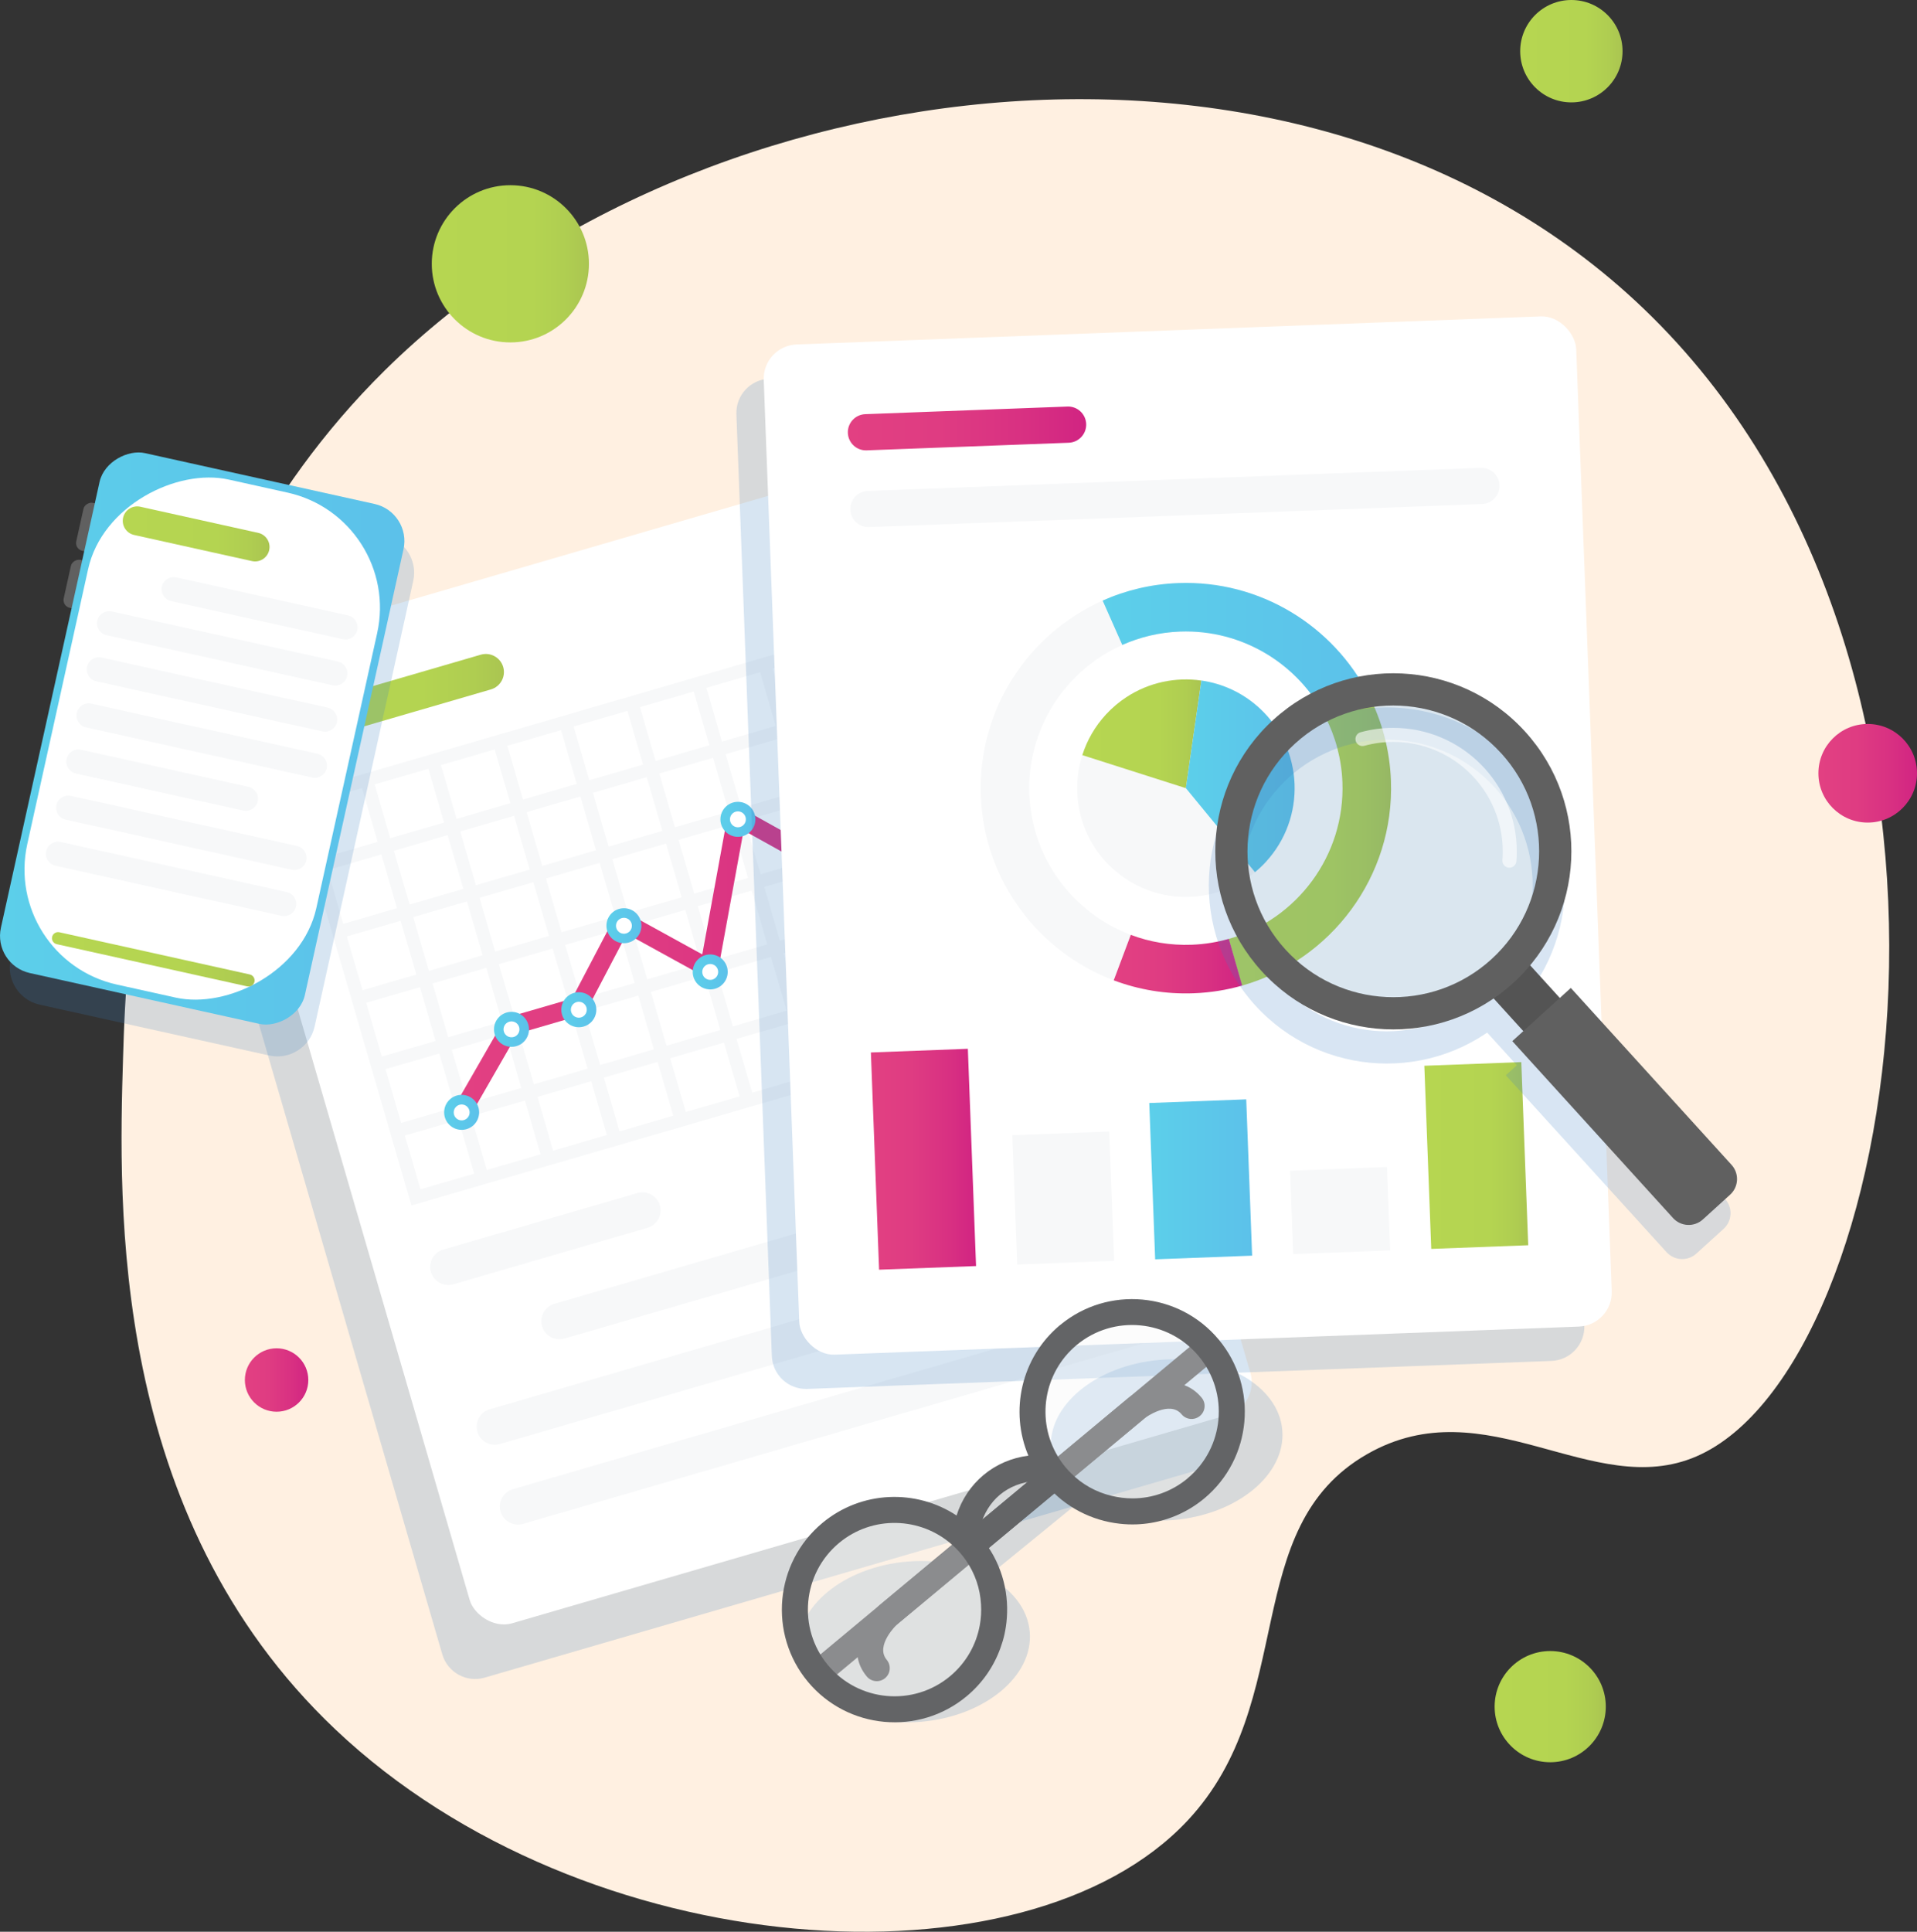 <?xml version="1.0" encoding="UTF-8"?>
<svg id="Layer_2" data-name="Layer 2" xmlns="http://www.w3.org/2000/svg" xmlns:xlink="http://www.w3.org/1999/xlink" viewBox="0 0 661.84 666.79">
  <rect x="0" y="0" width="661.84" height="666.79" fill="#333333" stroke="none"/>
  <defs>
    <style>
      .cls-1 {
        fill: #fff0e1;
      }

      .cls-2 {
        fill: #f2f2f2;
        opacity: .28;
      }

      .cls-2, .cls-3, .cls-4, .cls-5, .cls-6 {
        isolation: isolate;
      }

      .cls-7 {
        fill: #545454;
      }

      .cls-8, .cls-3 {
        mix-blend-mode: multiply;
      }

      .cls-8, .cls-3, .cls-5 {
        opacity: .2;
      }

      .cls-9 {
        fill: url(#linear-gradient-8);
      }

      .cls-10 {
        fill: url(#linear-gradient-7);
      }

      .cls-11 {
        fill: url(#linear-gradient-5);
      }

      .cls-12 {
        fill: url(#linear-gradient-6);
      }

      .cls-13 {
        fill: url(#linear-gradient-9);
      }

      .cls-14 {
        fill: url(#linear-gradient-4);
      }

      .cls-15 {
        fill: url(#linear-gradient-3);
      }

      .cls-16 {
        fill: url(#linear-gradient-2);
      }

      .cls-3, .cls-17 {
        fill: #3a7ec1;
      }

      .cls-18 {
        fill: url(#linear-gradient);
      }

      .cls-19 {
        fill: #606060;
      }

      .cls-20, .cls-6 {
        fill: #fff;
      }

      .cls-21 {
        fill: url(#linear-gradient-10);
      }

      .cls-22 {
        fill: url(#linear-gradient-11);
      }

      .cls-23 {
        fill: url(#linear-gradient-12);
      }

      .cls-24 {
        fill: url(#linear-gradient-13);
      }

      .cls-25 {
        fill: url(#linear-gradient-19);
      }

      .cls-26 {
        fill: url(#linear-gradient-14);
      }

      .cls-27 {
        fill: url(#linear-gradient-21);
      }

      .cls-28 {
        fill: url(#linear-gradient-20);
      }

      .cls-29 {
        fill: url(#linear-gradient-22);
      }

      .cls-30 {
        fill: url(#linear-gradient-23);
      }

      .cls-31 {
        fill: url(#linear-gradient-28);
      }

      .cls-32 {
        fill: url(#linear-gradient-25);
      }

      .cls-33 {
        fill: url(#linear-gradient-15);
      }

      .cls-34 {
        fill: url(#linear-gradient-16);
      }

      .cls-35 {
        fill: url(#linear-gradient-17);
      }

      .cls-36 {
        fill: url(#linear-gradient-18);
      }

      .cls-37 {
        fill: url(#linear-gradient-27);
      }

      .cls-38 {
        fill: url(#linear-gradient-24);
      }

      .cls-39 {
        fill: url(#linear-gradient-26);
      }

      .cls-40 {
        fill: #636466;
      }

      .cls-5 {
        fill: #4684af;
      }

      .cls-41 {
        fill: #f7f8f9;
      }

      .cls-6 {
        opacity: .6;
      }
    </style>
    <linearGradient id="linear-gradient" x1="156.02" y1="360.63" x2="319.62" y2="360.63" gradientTransform="translate(0 672.11) scale(1 -1)" gradientUnits="userSpaceOnUse">
      <stop offset="0" stop-color="#e24082"/>
      <stop offset=".38" stop-color="#df3c82"/>
      <stop offset=".75" stop-color="#d83082"/>
      <stop offset="1" stop-color="#d12482"/>
    </linearGradient>
    <linearGradient id="linear-gradient-2" x1="153.34" y1="288.14" x2="165.43" y2="288.14" gradientTransform="translate(-.03 672.1) scale(1 -1)" gradientUnits="userSpaceOnUse">
      <stop offset="0" stop-color="#5ccfea"/>
      <stop offset="1" stop-color="#5cc1ea"/>
    </linearGradient>
    <linearGradient id="linear-gradient-3" x1="170.55" y1="316.81" x2="182.63" y2="316.81" gradientTransform="translate(0 672.11) scale(1 -1)" xlink:href="#linear-gradient-2"/>
    <linearGradient id="linear-gradient-4" x1="193.8" y1="323.58" x2="205.88" y2="323.58" gradientTransform="translate(0 672.11) scale(1 -1)" xlink:href="#linear-gradient-2"/>
    <linearGradient id="linear-gradient-5" x1="209.37" y1="352.57" x2="221.46" y2="352.57" gradientTransform="translate(-.03 672.1) scale(1 -1)" xlink:href="#linear-gradient-2"/>
    <linearGradient id="linear-gradient-6" x1="239.16" y1="336.63" x2="251.24" y2="336.63" gradientTransform="translate(0 672.11) scale(1 -1)" xlink:href="#linear-gradient-2"/>
    <linearGradient id="linear-gradient-7" x1="248.72" y1="389.3" x2="260.8" y2="389.3" gradientTransform="translate(0 672.11) scale(1 -1)" xlink:href="#linear-gradient-2"/>
    <linearGradient id="linear-gradient-8" x1="278.11" y1="374.23" x2="290.19" y2="374.23" gradientTransform="translate(0 672.11) scale(1 -1)" xlink:href="#linear-gradient-2"/>
    <linearGradient id="linear-gradient-9" x1="294.46" y1="403.58" x2="306.54" y2="403.58" gradientTransform="translate(-194.92 356.56) rotate(43.25) scale(1 -1)" xlink:href="#linear-gradient-2"/>
    <linearGradient id="linear-gradient-10" x1="310.47" y1="433.32" x2="322.55" y2="433.32" gradientTransform="translate(0 672.11) scale(1 -1)" xlink:href="#linear-gradient-2"/>
    <linearGradient id="linear-gradient-11" x1="94.44" y1="430.37" x2="173.98" y2="430.37" gradientTransform="translate(0 672.11) scale(1 -1)" gradientUnits="userSpaceOnUse">
      <stop offset="0" stop-color="#b6d651"/>
      <stop offset=".64" stop-color="#b4d451"/>
      <stop offset=".87" stop-color="#afcd51"/>
      <stop offset="1" stop-color="#aac551"/>
    </linearGradient>
    <linearGradient id="linear-gradient-12" x1="380.68" y1="447.79" x2="472.48" y2="447.79" gradientTransform="translate(0 672.11) scale(1 -1)" xlink:href="#linear-gradient-2"/>
    <linearGradient id="linear-gradient-13" x1="424.19" y1="382.09" x2="480.26" y2="382.09" xlink:href="#linear-gradient-11"/>
    <linearGradient id="linear-gradient-14" x1="384.52" y1="339.32" x2="428.86" y2="339.32" xlink:href="#linear-gradient"/>
    <linearGradient id="linear-gradient-15" x1="292.72" y1="524.22" x2="375.01" y2="524.22" xlink:href="#linear-gradient"/>
    <linearGradient id="linear-gradient-16" x1="373.67" y1="418.82" x2="414.78" y2="418.82" xlink:href="#linear-gradient-11"/>
    <linearGradient id="linear-gradient-17" x1="409.42" y1="404.13" x2="446.97" y2="404.13" gradientTransform="translate(0 672.11) scale(1 -1)" xlink:href="#linear-gradient-2"/>
    <linearGradient id="linear-gradient-18" x1="300.64" y1="271.96" x2="336.95" y2="271.96" gradientTransform="translate(-10.03 659.89) rotate(2.16) scale(1 -1)" xlink:href="#linear-gradient"/>
    <linearGradient id="linear-gradient-19" x1="396.79" y1="265.04" x2="432.3" y2="265.04" gradientTransform="translate(-9.7 656.3) rotate(2.16) scale(1 -1)" xlink:href="#linear-gradient-2"/>
    <linearGradient id="linear-gradient-20" x1="491.75" y1="273.25" x2="527.61" y2="273.25" gradientTransform="translate(-9.94 652.7) rotate(2.16) scale(1 -1)" xlink:href="#linear-gradient-11"/>
    <linearGradient id="linear-gradient-21" x1=".02" y1="417.2" x2="139.63" y2="417.2" gradientTransform="translate(-352.62 276.89) rotate(77.52) scale(1 -1)" xlink:href="#linear-gradient-2"/>
    <linearGradient id="linear-gradient-22" x1="42.38" y1="487.82" x2="93.06" y2="487.82" xlink:href="#linear-gradient-11"/>
    <linearGradient id="linear-gradient-23" x1="17.94" y1="340.98" x2="87.9" y2="340.98" xlink:href="#linear-gradient-11"/>
    <linearGradient id="linear-gradient-24" x1="149.07" y1="581.05" x2="203.33" y2="581.05" xlink:href="#linear-gradient-11"/>
    <linearGradient id="linear-gradient-25" x1="516.02" y1="83.03" x2="554.4" y2="83.03" xlink:href="#linear-gradient-11"/>
    <linearGradient id="linear-gradient-26" x1="524.84" y1="654.44" x2="560.18" y2="654.44" xlink:href="#linear-gradient-11"/>
    <linearGradient id="linear-gradient-27" x1="84.54" y1="195.77" x2="106.44" y2="195.77" xlink:href="#linear-gradient"/>
    <linearGradient id="linear-gradient-28" x1="627.8" y1="405.2" x2="661.84" y2="405.2" xlink:href="#linear-gradient"/>
  </defs>
  <g id="Layer_1-2" data-name="Layer 1">
    <g class="cls-4">
      <g id="Layer_2-2" data-name="Layer 2">
        <g id="Layer_1-2" data-name="Layer 1-2">
          <path class="cls-1" d="M42.49,364.89c1.07-35.33,4.59-152.3,90.27-236.95C241.72,20.29,454.05-5.91,570.39,109.4c125.73,124.62,86.77,362.4,15.31,393.3-35.86,15.5-72.63-24.21-113.64-.81-44.62,25.47-23.39,85.23-62.06,126.53-55.83,59.63-207.9,50.2-294.17-31.43-78.11-73.91-74.88-181.08-73.34-232.11h0Z"/>
          <path class="cls-3" d="M422.23,492.58l-90.91-312.36c-1.82-6.26-8.38-9.86-14.64-8.04l-246.85,71.85c-6.26,1.82-9.86,8.38-8.04,14.64l90.91,312.36c1.82,6.26,8.38,9.86,14.64,8.04l246.85-71.85c6.26-1.82,9.86-8.38,8.04-14.64Z"/>
          <rect class="cls-20" x="111.1" y="182.4" width="280.71" height="348.94" rx="11.81" ry="11.81" transform="translate(-89.72 84.5) rotate(-16.23)"/>
          <path class="cls-41" d="M334.87,208.68h0l-.66-2.26-233.39,67.93,1.26,4.34h0l5.4,18.56h0l1.26,4.34h0l5.4,18.56h0l1.26,4.34h0l5.4,18.56h0l1.26,4.34h0l5.4,18.56h0l1.26,4.34h0l5.4,18.56h0l1.26,4.34h0l5.4,18.56h0l1.26,4.34,233.39-67.93-.18-.61h0l-40.43-138.9.05.03ZM258.25,303.06l-18.56,5.4-5.4-18.56,18.56-5.4,5.4,18.56ZM257.19,283.23l18.56-5.4,5.4,18.56-18.56,5.4-5.4-18.56ZM235.35,309.73l-18.56,5.4-5.4-18.56,18.56-5.4,5.4,18.56ZM212.44,316.39l-18.56,5.4-5.4-18.56,18.56-5.4,5.4,18.56ZM213.71,320.74l5.4,18.56-18.56,5.4-5.4-18.56,18.56-5.4ZM218.05,319.47l18.56-5.4,5.4,18.56-18.56,5.4-5.4-18.56ZM240.95,312.81l18.56-5.4,5.4,18.56-18.56,5.4-5.4-18.56ZM263.86,306.14l18.56-5.4,5.4,18.56-18.56,5.4-5.4-18.56ZM286.76,299.47l18.56-5.4,5.4,18.56-18.56,5.4-5.4-18.56h0ZM285.5,295.13l-5.4-18.56,18.56-5.4,5.4,18.56-18.56,5.4h0ZM278.83,272.22l-5.4-18.56,18.56-5.4,5.4,18.56-18.56,5.4ZM274.49,273.49l-18.56,5.4-5.4-18.56,18.56-5.4,5.4,18.56ZM251.58,280.15l-18.56,5.4-5.4-18.56,18.56-5.4,5.4,18.56ZM228.68,286.82l-18.56,5.4-5.4-18.56,18.56-5.4,5.4,18.56ZM205.78,293.49l-18.56,5.4-5.4-18.56,18.56-5.4,5.4,18.56ZM182.87,300.15l-18.56,5.4-5.4-18.56,18.56-5.4,5.4,18.56ZM184.13,304.5l5.4,18.56-18.56,5.4-5.4-18.56,18.56-5.4ZM190.8,327.4l5.4,18.56-18.56,5.4-5.4-18.56,18.56-5.4ZM197.47,350.31l5.4,18.56-18.56,5.4-5.4-18.56,18.56-5.4ZM201.81,349.04l18.56-5.4,5.4,18.56-18.56,5.4-5.4-18.56ZM224.72,342.38l18.56-5.4,5.4,18.56-18.56,5.4-5.4-18.56ZM247.62,335.71l18.56-5.4,5.4,18.56-18.56,5.4-5.4-18.56ZM270.53,329.04l18.56-5.4,5.4,18.56-18.56,5.4-5.4-18.56h0ZM293.43,322.38l18.56-5.4,5.4,18.56-18.56,5.4-5.4-18.56h0ZM316.34,315.71l18.56-5.4,5.4,18.56-18.56,5.4-5.4-18.56ZM315.07,311.37l-5.4-18.56,18.56-5.4,5.4,18.56-18.56,5.4ZM308.4,288.46l-5.4-18.56,18.56-5.4,5.4,18.56-18.56,5.4ZM301.74,265.56l-5.4-18.56,18.56-5.4,5.4,18.56-18.56,5.4ZM295.07,242.65l-5.4-18.56,18.56-5.4,5.4,18.56-18.56,5.4h0ZM290.73,243.92l-18.56,5.4-5.4-18.56,18.56-5.4,5.4,18.56ZM267.82,250.58l-18.56,5.4-5.4-18.56,18.56-5.4,5.4,18.56ZM244.92,257.25l-18.56,5.4-5.4-18.56,18.56-5.4,5.4,18.56ZM222.01,263.92l-18.56,5.4-5.4-18.56,18.56-5.4,5.4,18.56ZM199.11,270.58l-18.56,5.4-5.4-18.56,18.56-5.4,5.4,18.56ZM176.2,277.25l-18.56,5.4-5.4-18.56,18.56-5.4,5.4,18.56ZM153.3,283.92l-18.56,5.4-5.4-18.56,18.56-5.4,5.4,18.56ZM154.56,288.26l5.4,18.56-18.56,5.4-5.4-18.56,18.56-5.4ZM161.23,311.16l5.4,18.56-18.56,5.4-5.4-18.56,18.56-5.4ZM167.9,334.07l5.4,18.56-18.56,5.4-5.4-18.56,18.56-5.4ZM174.56,356.97l5.4,18.56-18.56,5.4-5.4-18.56,18.56-5.4ZM181.23,379.88l5.4,18.56-18.56,5.4-5.4-18.56,18.56-5.4ZM185.57,378.61l18.56-5.4,5.4,18.56-18.56,5.4-5.4-18.56ZM208.48,371.95l18.56-5.4,5.4,18.56-18.56,5.4-5.4-18.56ZM231.38,365.28l18.56-5.4,5.4,18.56-18.56,5.4-5.4-18.56ZM254.29,358.61l18.56-5.4,5.4,18.56-18.56,5.4-5.4-18.56ZM277.19,351.95l18.56-5.4,5.4,18.56-18.56,5.4-5.4-18.56h0ZM300.1,345.28l18.56-5.4,5.4,18.56-18.56,5.4-5.4-18.56ZM323,338.62l18.56-5.4,5.4,18.56-18.56,5.4-5.4-18.56ZM345.91,331.95l18.56-5.4,5.4,18.56-18.56,5.4-5.4-18.56ZM344.64,327.61l-5.4-18.56,18.56-5.4,5.4,18.56-18.56,5.4ZM337.98,304.7l-5.4-18.56,18.56-5.4,5.4,18.56-18.56,5.4ZM331.31,281.8l-5.4-18.56,18.56-5.4,5.4,18.56-18.56,5.4ZM324.64,258.89l-5.4-18.56,18.56-5.4,5.4,18.56-18.56,5.4ZM317.98,235.99l-5.4-18.56,18.56-5.4,5.4,18.56-18.56,5.4ZM106.43,277.42l18.56-5.4,5.4,18.56-18.56,5.4-5.4-18.56ZM113.1,300.33l18.56-5.4,5.4,18.56-18.56,5.4-5.4-18.56ZM119.76,323.23l18.56-5.4,5.4,18.56-18.56,5.4-5.4-18.56ZM126.43,346.14l18.56-5.4,5.4,18.56-18.56,5.4-5.4-18.56ZM133.1,369.04l18.56-5.4,5.4,18.56-18.56,5.4-5.4-18.56ZM139.76,391.95l18.56-5.4,5.4,18.56-18.56,5.4-5.4-18.56Z"/>
          <path class="cls-18" d="M160.08,387.3c-.8.23-1.69.15-2.47-.3-1.52-.87-2.04-2.81-1.17-4.33l17.33-30.15c.41-.71,1.08-1.24,1.86-1.47l21.85-6.36,14.78-28.19c.4-.76,1.08-1.32,1.89-1.56.82-.2,1.7-.15,2.44.26l25.87,14.23,8.82-48.29c.18-1.01.84-1.86,1.77-2.3.92-.44,2-.4,2.9.1l26.54,14.76,15.14-26.93,16.03-29.57c.83-1.54,2.76-2.11,4.3-1.28s2.11,2.76,1.28,4.3l-16.05,29.62-16.72,29.73c-.86,1.52-2.78,2.07-4.31,1.22l-25.43-14.15-8.81,48.27c-.18,1-.84,1.86-1.76,2.3s-2,.41-2.89-.09l-26.89-14.79-13.9,26.52c-.4.76-1.1,1.33-1.92,1.57l-21.92,6.38-16.69,29.04c-.43.74-1.1,1.24-1.86,1.47h-.01Z"/>
          <circle class="cls-16" cx="159.38" cy="383.95" r="6.04"/>
          <path class="cls-20" d="M162.03,383.21c.42,1.46-.41,2.98-1.87,3.41-1.46.42-2.98-.41-3.41-1.87-.42-1.46.41-2.98,1.87-3.41,1.46-.42,2.98.41,3.41,1.87Z"/>
          <circle class="cls-15" cx="176.59" cy="355.3" r="6.04"/>
          <path class="cls-20" d="M179.23,354.53c.42,1.46-.41,2.98-1.87,3.41-1.46.42-2.98-.41-3.41-1.87-.42-1.46.41-2.98,1.87-3.41,1.46-.42,2.98.41,3.41,1.87Z"/>
          <circle class="cls-14" cx="199.84" cy="348.53" r="6.04"/>
          <path class="cls-20" d="M202.48,347.76c.42,1.46-.41,2.98-1.87,3.41-1.46.42-2.98-.41-3.41-1.87-.42-1.46.41-2.98,1.87-3.41s2.98.41,3.41,1.87Z"/>
          <circle class="cls-11" cx="215.41" cy="319.53" r="6.04"/>
          <path class="cls-20" d="M218.05,318.78c.42,1.46-.41,2.98-1.87,3.41-1.46.42-2.98-.41-3.41-1.87-.42-1.46.41-2.98,1.87-3.41,1.46-.42,2.98.41,3.41,1.87Z"/>
          <circle class="cls-12" cx="245.2" cy="335.48" r="6.04"/>
          <path class="cls-20" d="M247.84,334.71c.42,1.46-.41,2.98-1.87,3.41-1.46.42-2.98-.41-3.41-1.87-.42-1.46.41-2.98,1.87-3.41,1.46-.42,2.98.41,3.41,1.87Z"/>
          <circle class="cls-10" cx="254.76" cy="282.81" r="6.04"/>
          <path class="cls-20" d="M257.4,282.04c.42,1.46-.41,2.98-1.87,3.41-1.46.42-2.98-.41-3.41-1.87-.42-1.46.41-2.98,1.87-3.41,1.46-.42,2.98.41,3.41,1.87Z"/>
          <circle class="cls-9" cx="284.15" cy="297.88" r="6.04"/>
          <path class="cls-20" d="M286.79,297.11c.42,1.46-.41,2.98-1.87,3.41-1.46.42-2.98-.41-3.41-1.87-.42-1.46.41-2.98,1.87-3.41,1.46-.42,2.98.41,3.41,1.87Z"/>
          <circle class="cls-13" cx="300.5" cy="268.52" r="6.04" transform="translate(-102.36 278.84) rotate(-43.25)"/>
          <path class="cls-20" d="M303.14,267.79c.42,1.46-.41,2.98-1.87,3.41-1.46.42-2.98-.41-3.41-1.87-.42-1.46.41-2.98,1.87-3.41,1.46-.42,2.98.41,3.41,1.87Z"/>
          <circle class="cls-21" cx="316.51" cy="238.79" r="6.04"/>
          <path class="cls-20" d="M319.15,238.02c.42,1.46-.41,2.98-1.87,3.41-1.46.42-2.98-.41-3.41-1.87-.42-1.46.41-2.98,1.87-3.41,1.46-.42,2.98.41,3.41,1.87Z"/>
          <path class="cls-22" d="M169.48,237.97l-67.05,19.52c-3.31.96-6.78-.94-7.74-4.25h0c-.96-3.31.94-6.78,4.25-7.74l67.05-19.52c3.31-.96,6.78.94,7.74,4.25h0c.96,3.31-.94,6.78-4.25,7.74h0Z"/>
          <path class="cls-41" d="M223.56,423.79l-67.05,19.52c-3.31.96-6.78-.94-7.74-4.25h0c-.96-3.31.94-6.78,4.25-7.74l67.05-19.52c3.31-.96,6.78.94,7.74,4.25h0c.96,3.31-.94,6.78-4.25,7.74h0Z"/>
          <path class="cls-41" d="M385.92,406.43l-191.03,55.6c-3.31.96-6.78-.94-7.74-4.25h0c-.96-3.31.94-6.78,4.25-7.74l191.03-55.6c3.31-.96,6.78.94,7.74,4.25h0c.96,3.31-.94,6.78-4.25,7.74Z"/>
          <path class="cls-41" d="M393.95,434l-221.4,64.44c-3.31.96-6.78-.94-7.74-4.25h0c-.96-3.31.94-6.78,4.25-7.74l221.4-64.44c3.31-.96,6.78.94,7.74,4.25h0c.96,3.31-.94,6.78-4.25,7.74Z"/>
          <path class="cls-41" d="M401.97,461.57l-221.4,64.44c-3.31.96-6.78-.94-7.74-4.25h0c-.96-3.31.94-6.78,4.25-7.74l221.4-64.44c3.31-.96,6.78.94,7.74,4.25h0c.96,3.31-.94,6.78-4.25,7.74Z"/>
          <path class="cls-3" d="M534.75,132.42c-.25-6.52-5.73-11.6-12.24-11.36l-256.91,9.67c-6.52.24-11.6,5.73-11.36,12.24l12.24,325.09c.25,6.52,5.73,11.6,12.24,11.36l256.91-9.67c6.52-.25,11.6-5.73,11.36-12.24l-12.24-325.09Z"/>
          <rect class="cls-20" x="269.71" y="113.93" width="280.71" height="348.94" rx="11.81" ry="11.81" transform="translate(-10.58 15.66) rotate(-2.16)"/>
          <path class="cls-41" d="M472.48,239.8c-12.19-23.74-37.36-39.59-65.73-38.53-9.27.35-18.07,2.47-26.06,6.04-25.68,11.43-43.18,37.65-42.06,67.42,1.1,29.34,19.99,53.89,45.89,63.65,8.55,3.22,17.87,4.84,27.56,4.47,5.77-.22,11.36-1.12,16.68-2.63.03,0,.07-.02.1-.03,30.64-8.75,52.6-37.57,51.35-70.79-.4-10.66-3.15-20.68-7.72-29.6h-.01ZM424.26,324.07s-.05.02-.07.02c-4.06,1.15-8.33,1.84-12.73,2.01-7.4.28-14.51-.95-21.04-3.41-19.77-7.45-34.19-26.19-35.03-48.6-.86-22.72,12.5-42.74,32.1-51.47,6.11-2.72,12.82-4.34,19.9-4.61,21.67-.82,40.88,11.29,50.19,29.42,3.49,6.81,5.59,14.46,5.9,22.59.95,25.37-15.81,47.37-39.21,54.05h-.01Z"/>
          <path class="cls-23" d="M472.48,239.8l-14.92,7.63c-9.3-18.12-28.52-30.23-50.19-29.42-7.08.27-13.8,1.89-19.9,4.61l-6.79-15.32c8-3.56,16.79-5.69,26.06-6.04,28.38-1.07,53.54,14.79,65.73,38.53h.01Z"/>
          <path class="cls-24" d="M480.21,269.4c1.25,33.22-20.71,62.04-51.35,70.79-.03,0-.07.02-.1.03l-4.57-16.12s.05-.01.07-.02c23.4-6.67,40.16-28.67,39.21-54.05-.31-8.13-2.41-15.79-5.9-22.59l14.92-7.63c4.57,8.92,7.32,18.94,7.72,29.6h0Z"/>
          <path class="cls-26" d="M428.86,340.19s-.07.02-.1.03c-5.32,1.51-10.91,2.41-16.68,2.63-9.69.36-19.01-1.25-27.56-4.47l5.89-15.69c6.53,2.46,13.64,3.69,21.04,3.41,4.41-.17,8.67-.86,12.73-2.01.02,0,.05-.01.07-.02l4.6,16.12h.01Z"/>
          <path class="cls-41" d="M436.95,297.6c-1.16,1.25-2.39,2.41-3.68,3.45-14.24,11.75-35.32,11.47-49.26-1.36-.04-.02-.07-.06-.11-.09-11.02-10.22-14.51-25.51-10.22-38.95,1.61-5.09,4.36-9.93,8.23-14.11,2.13-2.29,4.47-4.26,6.98-5.9,7.74-5.08,17-7.02,25.9-5.73,7.3,1.03,14.36,4.24,20.18,9.63,15.21,14.1,16.1,37.85,2,53.06h-.02Z"/>
          <path class="cls-33" d="M368.99,152.82l-69.79,2.63c-3.45.13-6.35-2.56-6.48-6.01h0c-.13-3.45,2.56-6.35,6.01-6.48l69.79-2.63c3.45-.13,6.35,2.56,6.48,6.01h0c.13,3.45-2.56,6.35-6.01,6.48h0Z"/>
          <path class="cls-41" d="M511.69,173.98l-211.62,7.96c-3.45.13-6.35-2.56-6.48-6.01h0c-.13-3.45,2.56-6.35,6.01-6.48l211.62-7.96c3.45-.13,6.35,2.56,6.48,6.01h0c.13,3.45-2.56,6.35-6.01,6.48h0Z"/>
          <path class="cls-34" d="M414.77,234.91l-5.35,37.15-35.75-11.41c1.61-5.09,4.36-9.93,8.23-14.11,2.13-2.29,4.47-4.26,6.98-5.9,7.74-5.08,17-7.02,25.9-5.73h-.01Z"/>
          <path class="cls-35" d="M436.95,297.6c-1.16,1.25-2.39,2.41-3.68,3.45-7.19-8.77-23.85-29-23.85-29l5.35-37.15c7.3,1.03,14.36,4.24,20.18,9.63,15.21,14.1,16.1,37.85,2,53.06h0Z"/>
          <rect class="cls-36" x="302.07" y="362.62" width="33.5" height="75.04" transform="translate(-14.85 12.3) rotate(-2.16)"/>
          <rect class="cls-41" x="350.31" y="391.19" width="33.5" height="44.67" transform="translate(-15.32 14.13) rotate(-2.16)"/>
          <rect class="cls-25" x="397.79" y="380.08" width="33.5" height="53.99" transform="translate(-15.05 15.91) rotate(-2.16)"/>
          <rect class="cls-41" x="445.92" y="403.45" width="33.5" height="28.81" transform="translate(-15.42 17.73) rotate(-2.16)"/>
          <rect class="cls-28" x="492.93" y="367.22" width="33.5" height="63.26" transform="translate(-14.67 19.49) rotate(-2.16)"/>
          <g class="cls-8">
            <rect class="cls-17" x="516.06" y="344.64" width="17.02" height="22.74" transform="translate(-103.08 445.3) rotate(-42.26)"/>
            <path class="cls-17" d="M437.46,260.15c-25.11,22.83-26.97,61.71-4.14,86.82,22.83,25.13,61.69,26.99,86.82,4.16s26.99-61.71,4.16-86.82c-22.83-25.13-61.71-26.99-86.83-4.16h0ZM516.06,271.79c18.7,20.56,17.17,52.41-3.41,71.11-20.58,18.7-52.41,17.17-71.11-3.39-18.7-20.58-17.19-52.42,3.39-71.12s52.42-17.17,71.12,3.41h0Z"/>
            <path class="cls-17" d="M595.08,424.15l-9.41,8.55c-2.98,2.71-7.59,2.49-10.3-.49l-55.49-61.06,20.2-18.36,55.49,61.06c2.71,2.98,2.49,7.59-.49,10.3h0Z"/>
          </g>
          <path class="cls-3" d="M132.71,184.86l-79.32-17.56c-7.04-1.56-14.08,2.93-15.64,9.97l-1.62,7.34-1.34-.3c-1.1-.24-2.2.46-2.45,1.56l-2.78,12.54c-.24,1.1.46,2.2,1.56,2.45l1.34.3-.69,3.13-1.34-.3c-1.1-.24-2.2.46-2.45,1.56l-2.78,12.54c-.24,1.1.46,2.2,1.56,2.45l1.34.3L3.68,331.13c-1.56,7.04,2.93,14.08,9.97,15.64l79.32,17.56c7.04,1.56,14.08-2.93,15.64-9.97l34.06-153.85c1.56-7.04-2.93-14.08-9.97-15.64h0Z"/>
          <rect class="cls-19" x="22.45" y="178.57" width="16.95" height="6.85" rx="2.73" ry="2.73" transform="translate(-153.46 172.86) rotate(-77.52)"/>
          <rect class="cls-19" x="18.1" y="198.25" width="16.95" height="6.85" rx="2.73" ry="2.73" transform="translate(-176.07 184.04) rotate(-77.52)"/>
          <rect class="cls-27" x="-22.1" y="201.17" width="183.81" height="107.48" rx="13.12" ry="13.12" transform="translate(-194.16 267.98) rotate(-77.52)"/>
          <rect class="cls-20" x="-19.45" y="203.83" width="178.54" height="102.21" rx="40.69" ry="40.69" transform="translate(-194.18 268.02) rotate(-77.52)"/>
          <path class="cls-29" d="M86.99,193.67l-40.7-9.02c-2.68-.59-4.39-3.27-3.79-5.95h0c.59-2.68,3.27-4.39,5.95-3.79l40.7,9.02c2.68.59,4.39,3.27,3.79,5.95h0c-.59,2.68-3.27,4.39-5.95,3.79Z"/>
          <path class="cls-41" d="M118.36,220.63l-59.29-13.14c-2.26-.5-3.69-2.75-3.19-5.01h0c.5-2.26,2.75-3.69,5.01-3.19l59.29,13.14c2.26.5,3.69,2.75,3.19,5.01h0c-.5,2.26-2.75,3.69-5.01,3.19Z"/>
          <path class="cls-41" d="M114.84,236.55l-78.07-17.3c-2.26-.5-3.69-2.75-3.19-5.01h0c.5-2.26,2.75-3.69,5.01-3.19l78.07,17.3c2.26.5,3.69,2.75,3.19,5.01h0c-.5,2.26-2.75,3.69-5.01,3.19Z"/>
          <path class="cls-41" d="M111.31,252.46l-78.07-17.3c-2.26-.5-3.69-2.75-3.19-5.01h0c.5-2.26,2.75-3.69,5.01-3.19l78.07,17.3c2.26.5,3.69,2.75,3.19,5.01h0c-.5,2.26-2.75,3.69-5.01,3.19h0Z"/>
          <path class="cls-41" d="M107.78,268.38l-78.07-17.3c-2.26-.5-3.69-2.75-3.19-5.01h0c.5-2.26,2.75-3.69,5.01-3.19l78.07,17.3c2.26.5,3.69,2.75,3.19,5.01h0c-.5,2.26-2.75,3.69-5.01,3.19h0Z"/>
          <path class="cls-41" d="M83.96,279.8l-57.78-12.81c-2.26-.5-3.69-2.75-3.19-5.01h0c.5-2.26,2.75-3.69,5.01-3.19l57.78,12.81c2.26.5,3.69,2.75,3.19,5.01h0c-.5,2.26-2.75,3.69-5.01,3.19Z"/>
          <path class="cls-41" d="M100.73,300.21l-78.07-17.3c-2.26-.5-3.69-2.75-3.19-5.01h0c.5-2.26,2.75-3.69,5.01-3.19l78.07,17.3c2.26.5,3.69,2.75,3.19,5.01h0c-.5,2.26-2.75,3.69-5.01,3.19h0Z"/>
          <path class="cls-41" d="M97.2,316.12l-78.07-17.3c-2.26-.5-3.69-2.75-3.19-5.01h0c.5-2.26,2.75-3.69,5.01-3.19l78.07,17.3c2.26.5,3.69,2.75,3.19,5.01h0c-.5,2.26-2.75,3.69-5.01,3.19h0Z"/>
          <path class="cls-30" d="M85.34,340.47l-65.75-14.57c-1.13-.25-1.85-1.38-1.6-2.51h0c.25-1.13,1.38-1.85,2.51-1.6l65.75,14.57c1.13.25,1.85,1.38,1.6,2.51h0c-.25,1.13-1.38,1.85-2.51,1.6h0Z"/>
          <circle class="cls-5" cx="481.04" cy="293.86" r="54.17"/>
          <path class="cls-6" d="M521.26,299.49h-.34c-1.33-.1-2.33-1.27-2.22-2.6.08-.98.12-1.97.12-2.97.03-20.83-16.89-37.8-37.72-37.83-3.41,0-6.8.44-10.07,1.34-1.29.35-2.62-.41-2.98-1.7-.35-1.29.4-2.62,1.69-2.98,3.68-1.01,7.5-1.52,11.36-1.51,23.5.03,42.59,19.18,42.56,42.68,0,1.12-.05,2.24-.13,3.34-.1,1.22-1.08,2.16-2.27,2.23h0Z"/>
          <rect class="cls-7" x="518.3" y="332.86" width="17.02" height="22.74" transform="translate(-94.58 443.74) rotate(-42.26)"/>
          <path class="cls-19" d="M439.7,248.37c-25.11,22.83-26.97,61.71-4.14,86.82,22.83,25.13,61.69,26.99,86.82,4.16s26.99-61.71,4.16-86.82c-22.83-25.13-61.71-26.99-86.83-4.16h0ZM518.3,260.01c18.7,20.56,17.17,52.41-3.41,71.11-20.58,18.7-52.41,17.17-71.11-3.39-18.7-20.58-17.19-52.42,3.39-71.12s52.42-17.17,71.12,3.41h0Z"/>
          <path class="cls-19" d="M597.32,412.37l-9.41,8.55c-2.98,2.71-7.59,2.49-10.3-.49l-55.49-61.06,20.2-18.36,55.49,61.06c2.71,2.98,2.49,7.59-.49,10.3h0Z"/>
          <path class="cls-3" d="M400.44,469.39c-22.05,1.87-38.88,15.76-37.59,31.03.33,3.88,1.8,7.47,4.17,10.65l-35.9,29.29c-5.47-1.36-11.54-1.88-17.86-1.35-22.05,1.87-38.88,15.76-37.59,31.03s20.21,26.14,42.26,24.27,38.88-15.76,37.59-31.03c-.68-7.99-6.19-14.77-14.44-19.16l32.7-26.68c7.83,5.39,19.1,8.28,31.34,7.24,22.05-1.87,38.88-15.76,37.59-31.03s-20.21-26.14-42.26-24.27h-.01Z"/>
          <path class="cls-40" d="M414.26,488.75c-1.91,1.59-4.74,1.33-6.32-.58-4.11-4.94-12.54,1.18-12.62,1.24l-109.34,91.05c-1.91,1.59-4.74,1.33-6.32-.58-1.59-1.91-1.33-4.74.58-6.32l109.55-91.21c5.49-4.06,17.49-9.02,25.06.07,1.59,1.91,1.33,4.74-.58,6.32h0Z"/>
          <path class="cls-40" d="M305.57,579.25c1.91-1.59,2.16-4.42.58-6.32-4.11-4.94,3.43-12.11,3.51-12.19l109.35-91.04c1.91-1.59,2.16-4.42.58-6.32-1.59-1.91-4.42-2.16-6.32-.58l-109.55,91.21c-4.99,4.67-12.04,15.56-4.47,24.66,1.59,1.91,4.42,2.16,6.32.58h0Z"/>
          <circle class="cls-2" cx="308.85" cy="555.58" r="33.49"/>
          <circle class="cls-2" cx="390.84" cy="487.22" r="33.49"/>
          <path class="cls-40" d="M365.97,457.38c-13.48,11.22-17.42,29.74-10.92,45.08-11.69,1.44-21.26,9.41-24.8,20.65-13.91-9.18-32.81-8.67-46.32,2.57-16.49,13.73-18.72,38.33-5.01,54.81,13.73,16.49,38.31,18.74,54.81,5.01,5.48-4.56,9.38-10.3,11.65-16.6.57-1.56,1.06-3.18,1.42-4.8.4-1.85.68-3.72.81-5.62.72-9.71-2.15-19.71-8.88-27.78-.27-.32-.56-.67-.85-.97.15-.9.31-1.78.52-2.65,1.16-4.51,3.51-8.37,6.84-11.15,3.34-2.78,7.56-4.39,12.21-4.71.9-.05,1.81-.07,2.72,0,.25.34.51.66.78.99,6.7,8.05,16.02,12.69,25.7,13.74,1.89.22,3.78.28,5.68.22,1.66-.06,3.36-.23,5-.5,6.6-1.1,12.96-3.9,18.44-8.45,16.49-13.73,18.74-38.31,5.01-54.81-13.71-16.47-38.31-18.74-54.81-5.01v-.02ZM338.24,561.14c-1.22,6.58-4.68,12.81-10.24,17.45-12.7,10.57-31.59,8.85-42.16-3.85-10.55-12.68-8.85-31.59,3.85-42.16,11.48-9.56,28.07-9.04,38.95.56l.02.02c1.12.97,2.19,2.07,3.19,3.27.57.69,1.13,1.4,1.61,2.12,3.21,4.61,4.93,9.84,5.23,15.16.16,2.48.01,4.98-.44,7.42h-.01ZM410.03,510.29c-5.57,4.64-12.32,6.91-19.02,6.91-2.49,0-4.97-.31-7.38-.91-5.18-1.26-10.02-3.89-13.97-7.89-.62-.61-1.22-1.28-1.8-1.97-1-1.2-1.88-2.45-2.64-3.73l-.02-.02c-7.47-12.44-4.97-28.85,6.5-38.41,12.7-10.57,31.6-8.83,42.16,3.85,10.57,12.7,8.85,31.59-3.85,42.16h.02Z"/>
          <circle class="cls-38" cx="176.2" cy="91.06" r="27.13"/>
          <circle class="cls-32" cx="535.21" cy="589.08" r="19.19"/>
          <circle class="cls-39" cx="542.51" cy="17.67" r="17.67"/>
          <circle class="cls-37" cx="95.49" cy="476.34" r="10.95"/>
          <circle class="cls-31" cx="644.82" cy="266.91" r="17.02"/>
        </g>
      </g>
    </g>
  </g>
</svg>